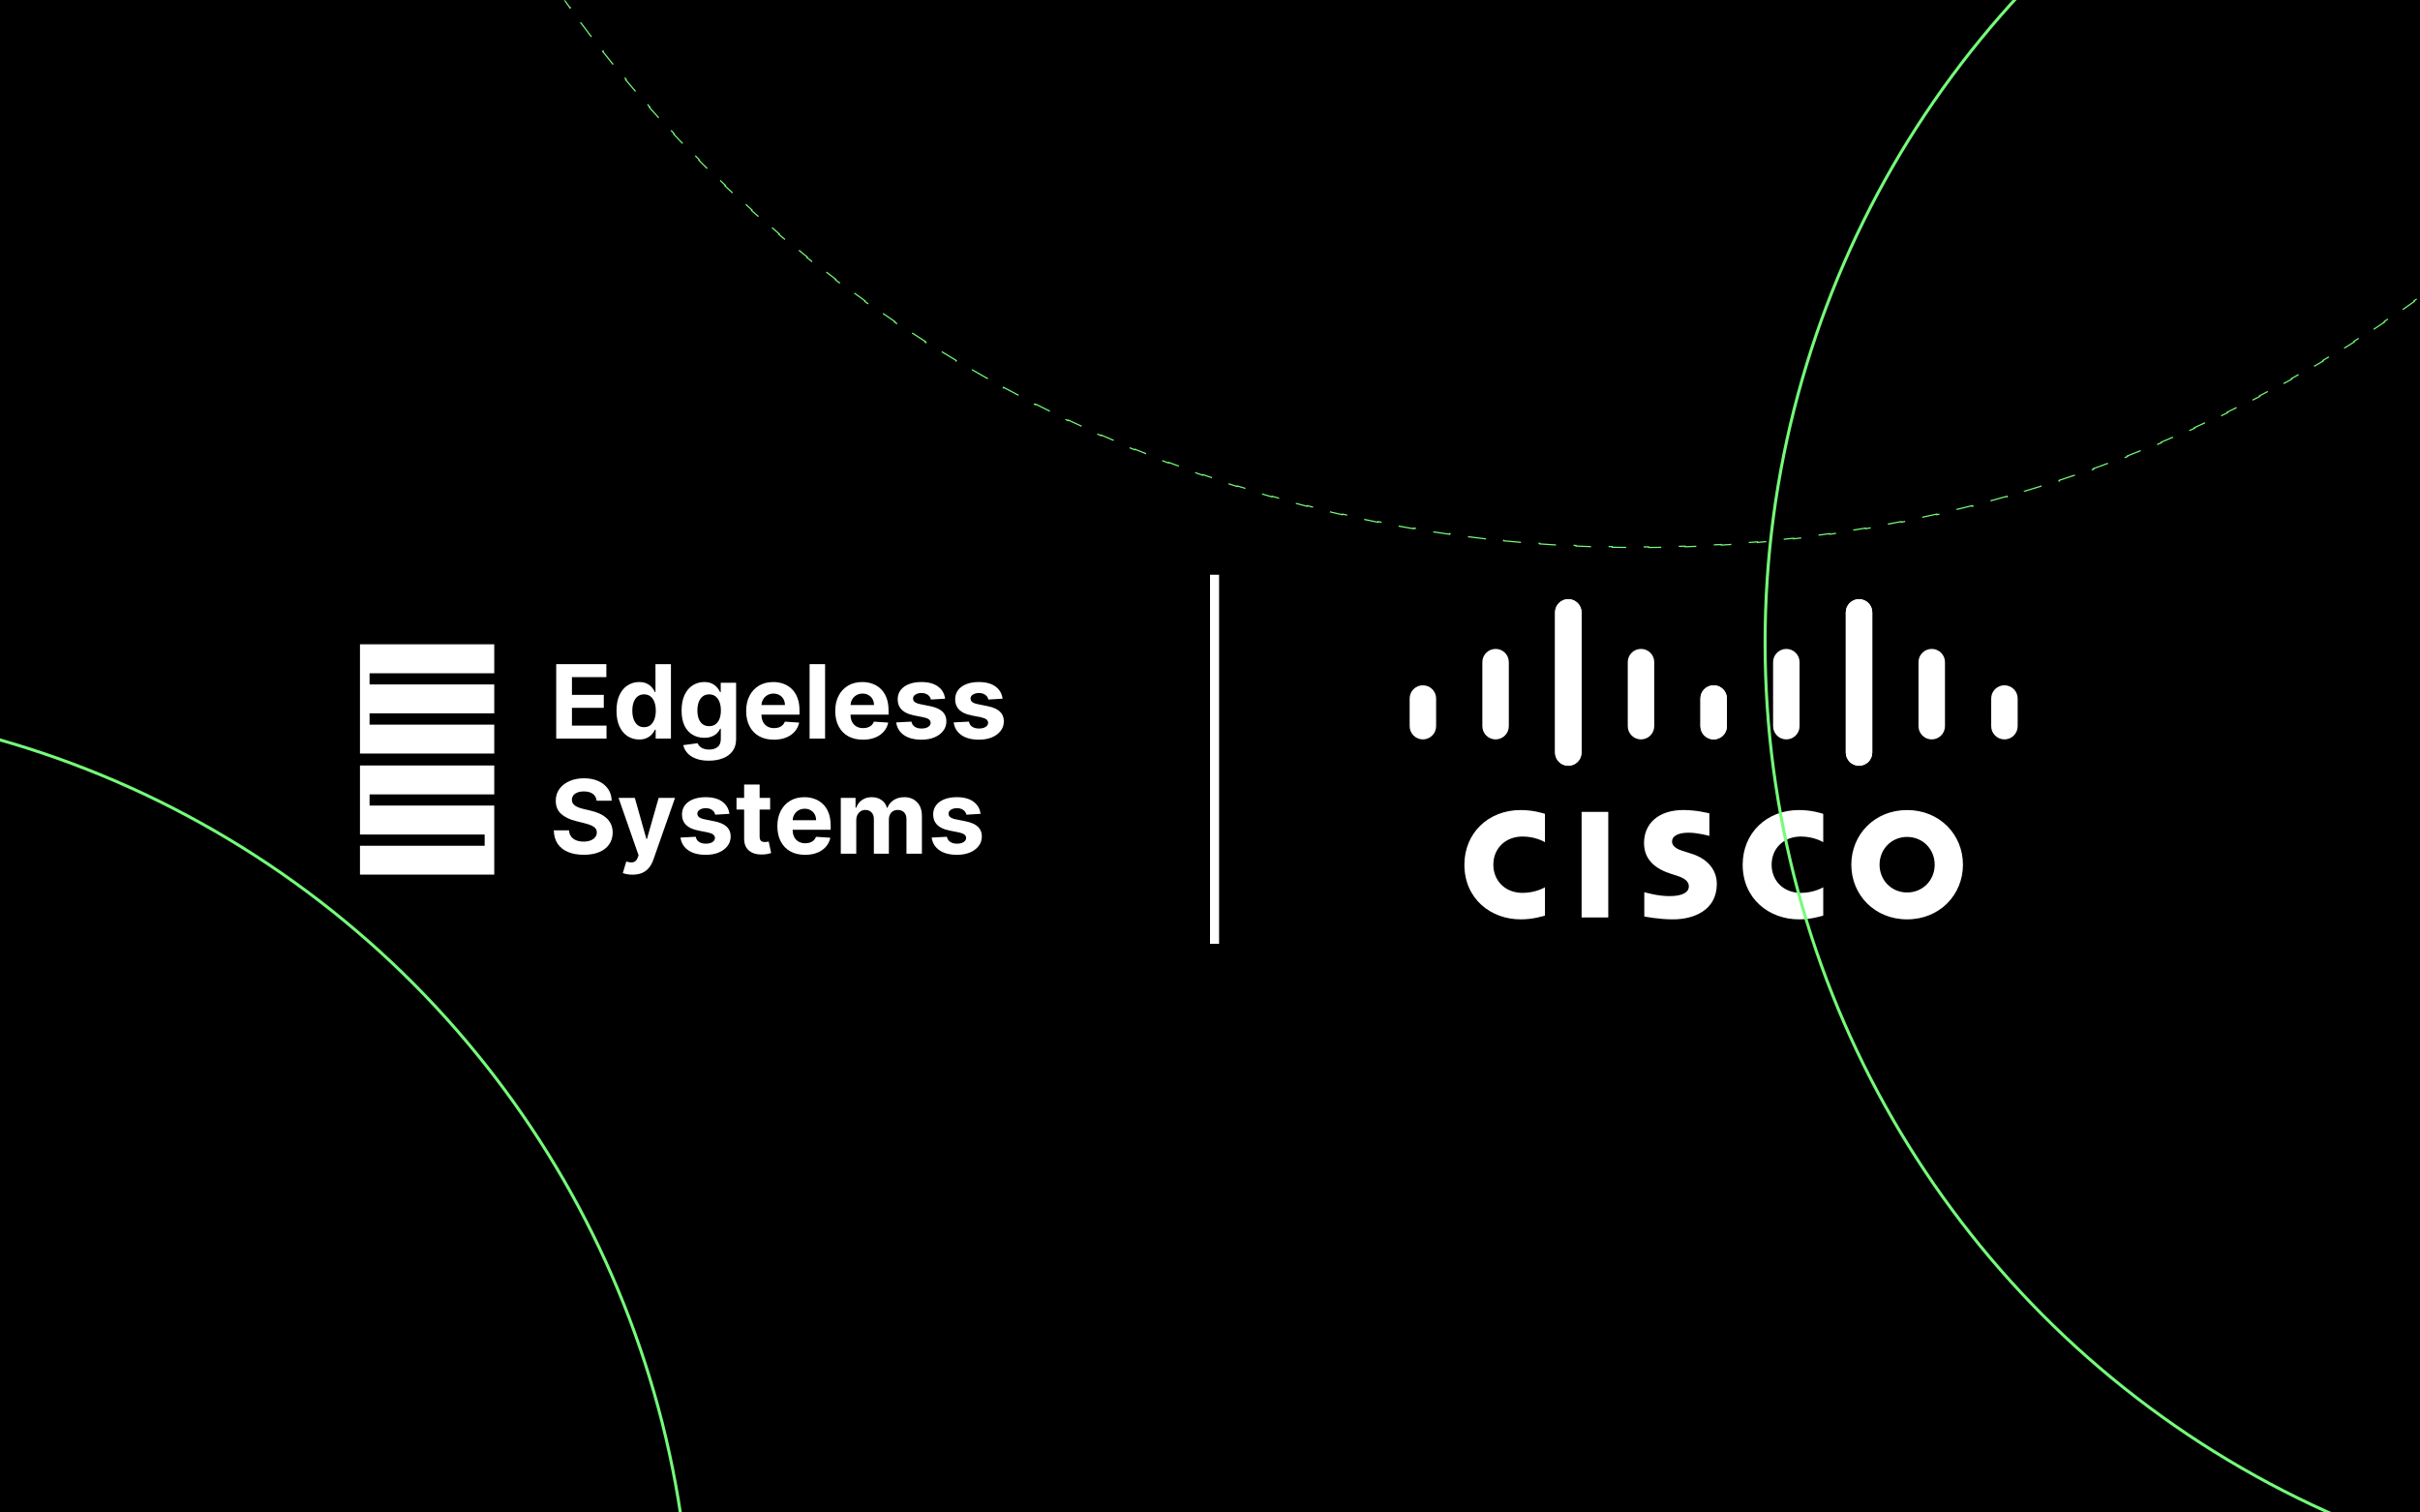 <svg width="800" height="500" viewBox="0 0 800 500" fill="none" xmlns="http://www.w3.org/2000/svg">
<rect x="0" y="0" width="800" height="500" fill="#808080" stroke="none"/>
<g clip-path="url(#clip0_2394_66)">
<rect width="800" height="500" fill="black"/>
<g clip-path="url(#clip1_2394_66)">
<mask id="mask0_2394_66" style="mask-type:alpha" maskUnits="userSpaceOnUse" x="0" y="0" width="1200" height="627">
<rect width="1200" height="627" transform="matrix(1 0 0 -1 0 627)" fill="black"/>
</mask>
<g mask="url(#mask0_2394_66)">
<path d="M970.899 -239.532C970.944 -237.53 970.974 -235.525 970.989 -233.516L970.789 -233.514C970.793 -232.996 970.796 -232.477 970.797 -231.958C970.799 -231.472 970.8 -230.986 970.8 -230.5C970.8 -229.495 970.796 -228.49 970.789 -227.486L970.989 -227.485C970.974 -225.476 970.944 -223.47 970.899 -221.468L970.699 -221.473C970.654 -219.472 970.594 -217.474 970.519 -215.481L970.719 -215.473C970.645 -213.478 970.555 -211.487 970.451 -209.5L970.251 -209.51C970.146 -207.503 970.026 -205.501 969.891 -203.501L970.09 -203.488C969.955 -201.487 969.805 -199.491 969.64 -197.498L969.441 -197.514C969.276 -195.523 969.097 -193.535 968.902 -191.551L969.102 -191.532C968.906 -189.538 968.696 -187.549 968.472 -185.564L968.273 -185.587C968.047 -183.593 967.807 -181.604 967.551 -179.62L967.75 -179.594C967.494 -177.608 967.224 -175.627 966.939 -173.65L966.741 -173.679C966.457 -171.703 966.157 -169.731 965.844 -167.764L966.041 -167.733C965.725 -165.749 965.393 -163.771 965.048 -161.797L964.851 -161.832C964.505 -159.859 964.145 -157.891 963.77 -155.928L963.966 -155.891C963.591 -153.926 963.202 -151.967 962.798 -150.013L962.602 -150.053C962.196 -148.093 961.777 -146.137 961.342 -144.186L961.538 -144.143C961.102 -142.186 960.652 -140.234 960.187 -138.287L959.992 -138.334C959.528 -136.388 959.049 -134.448 958.556 -132.513L958.75 -132.464C958.256 -130.526 957.748 -128.593 957.226 -126.667L957.033 -126.719C956.509 -124.784 955.97 -122.855 955.417 -120.932L955.609 -120.876C955.056 -118.952 954.489 -117.033 953.908 -115.12L953.716 -115.178C953.135 -113.266 952.54 -111.36 951.931 -109.459L952.121 -109.398C951.509 -107.49 950.884 -105.588 950.244 -103.692L950.055 -103.756C949.415 -101.859 948.761 -99.968 948.093 -98.083L948.281 -98.016C947.613 -96.131 946.931 -94.251 946.236 -92.378L946.048 -92.447C945.352 -90.572 944.642 -88.704 943.918 -86.841L944.104 -86.769C943.378 -84.902 942.639 -83.041 941.886 -81.186L941.701 -81.262C940.948 -79.408 940.182 -77.562 939.402 -75.721L939.586 -75.643C938.806 -73.802 938.012 -71.968 937.205 -70.14L937.022 -70.22C936.213 -68.389 935.391 -66.564 934.556 -64.746L934.737 -64.663C933.901 -62.844 933.052 -61.032 932.19 -59.227L932.009 -59.313C931.147 -57.509 930.272 -55.712 929.384 -53.922L929.563 -53.834C928.673 -52.041 927.77 -50.255 926.854 -48.476L926.676 -48.568C925.76 -46.789 924.831 -45.018 923.889 -43.254L924.065 -43.159C923.123 -41.394 922.167 -39.637 921.199 -37.887L921.024 -37.984C920.056 -36.234 919.075 -34.491 918.082 -32.757L918.255 -32.657C917.261 -30.92 916.253 -29.191 915.233 -27.47L915.061 -27.572C914.042 -25.851 913.01 -24.138 911.965 -22.433L912.136 -22.328C911.091 -20.623 910.033 -18.924 908.963 -17.234L908.794 -17.341C907.724 -15.651 906.642 -13.969 905.548 -12.295L905.715 -12.186C904.62 -10.511 903.513 -8.844 902.394 -7.186L902.228 -7.298C901.11 -5.64 899.979 -3.991 898.836 -2.35L899 -2.235C897.857 -0.593 896.702 1.04 895.535 2.665L895.372 2.548C894.206 4.173 893.027 5.788 891.837 7.396L891.998 7.515C890.807 9.123 889.605 10.722 888.391 12.313L888.232 12.191C887.019 13.781 885.794 15.362 884.558 16.935L884.715 17.058C883.479 18.631 882.231 20.194 880.971 21.749L880.816 21.623C879.557 23.177 878.287 24.722 877.006 26.258L877.16 26.386C875.878 27.923 874.585 29.45 873.281 30.969L873.129 30.839C871.827 32.355 870.513 33.862 869.189 35.36L869.339 35.493C868.014 36.991 866.678 38.481 865.332 39.961L865.184 39.826C863.838 41.306 862.481 42.776 861.113 44.236L861.259 44.373C859.892 45.833 858.514 47.283 857.126 48.724L856.982 48.585C855.595 50.025 854.197 51.455 852.79 52.875L852.932 53.016C851.523 54.437 850.104 55.848 848.675 57.249L848.535 57.106C847.106 58.507 845.668 59.897 844.219 61.278L844.357 61.422C842.91 62.801 841.453 64.171 839.986 65.53L839.85 65.383C838.383 66.742 836.906 68.091 835.419 69.43L835.553 69.578C834.066 70.917 832.568 72.247 831.061 73.566L830.93 73.415C829.426 74.731 827.913 76.037 826.39 77.332L826.52 77.484C824.996 78.78 823.464 80.065 821.921 81.34L821.794 81.186C820.252 82.46 818.701 83.725 817.14 84.978L817.266 85.134C815.706 86.386 814.138 87.629 812.56 88.86L812.437 88.702C810.862 89.931 809.278 91.15 807.684 92.358L807.805 92.518C806.211 93.726 804.608 94.924 802.995 96.111L802.877 95.95C801.266 97.136 799.646 98.312 798.017 99.477L798.133 99.639C796.508 100.801 794.874 101.953 793.231 103.093L793.117 102.928C791.475 104.068 789.825 105.197 788.165 106.315L788.277 106.481C786.617 107.599 784.948 108.706 783.271 109.803L783.161 109.635C781.489 110.728 779.809 111.81 778.12 112.881L778.227 113.05C776.539 114.12 774.842 115.179 773.138 116.226L773.033 116.056C771.329 117.103 769.617 118.139 767.897 119.164L767.999 119.336C766.28 120.36 764.554 121.372 762.819 122.373L762.719 122.2C760.989 123.198 759.252 124.184 757.507 125.159L757.605 125.334C755.859 126.309 754.105 127.273 752.344 128.225L752.249 128.049C750.488 129.001 748.72 129.941 746.944 130.87L747.036 131.047C745.267 131.973 743.49 132.886 741.705 133.788L741.615 133.61C739.832 134.511 738.042 135.4 736.244 136.278L736.332 136.458C734.534 137.336 732.728 138.202 730.915 139.056L730.83 138.875C729.022 139.727 727.207 140.567 725.385 141.395L725.467 141.578C723.649 142.404 721.824 143.218 719.992 144.021L719.912 143.837C718.081 144.639 716.243 145.429 714.398 146.207L714.475 146.392C712.63 147.17 710.777 147.936 708.918 148.69L708.843 148.504C706.995 149.254 705.14 149.991 703.279 150.716L703.352 150.903C701.49 151.628 699.621 152.342 697.746 153.043L697.676 152.855C695.802 153.556 693.921 154.244 692.035 154.921L692.102 155.109C690.221 155.783 688.333 156.445 686.439 157.094L686.374 156.905C684.487 157.552 682.593 158.187 680.693 158.81L680.755 159C678.855 159.623 676.948 160.233 675.036 160.831L674.976 160.64C673.065 161.237 671.148 161.822 669.225 162.394L669.282 162.586C667.371 163.155 665.454 163.711 663.532 164.255L663.477 164.062C661.555 164.606 659.628 165.137 657.695 165.655L657.747 165.848C655.813 166.367 653.874 166.872 651.93 167.365L651.88 167.172C649.945 167.662 648.003 168.141 646.057 168.606L646.103 168.801C644.162 169.265 642.216 169.716 640.265 170.155L640.221 169.959C638.271 170.398 636.316 170.823 634.356 171.236L634.397 171.432C632.436 171.845 630.469 172.245 628.498 172.632L628.46 172.436C626.505 172.82 624.546 173.191 622.582 173.549L622.618 173.745C620.654 174.104 618.684 174.449 616.71 174.782L616.677 174.585C614.704 174.917 612.726 175.236 610.744 175.543L610.774 175.74C608.799 176.046 606.819 176.338 604.834 176.618L604.806 176.419C602.833 176.697 600.855 176.962 598.873 177.214L598.898 177.413C596.916 177.665 594.928 177.904 592.937 178.13L592.915 177.931C590.924 178.157 588.93 178.37 586.931 178.569L586.951 178.768C584.967 178.966 582.98 179.151 580.989 179.323L580.971 179.124C578.985 179.296 576.994 179.455 574.999 179.6L575.014 179.8C573.018 179.945 571.019 180.078 569.016 180.197L569.004 179.998C567.006 180.117 565.004 180.223 562.998 180.315L563.007 180.515C561.019 180.607 559.027 180.686 557.031 180.752L557.024 180.552C555.03 180.618 553.031 180.671 551.03 180.711L551.034 180.911C549.031 180.95 547.025 180.977 545.016 180.99L545.015 180.79C544.011 180.797 543.006 180.8 542 180.8C540.994 180.8 539.99 180.797 538.986 180.79L538.985 180.99C536.975 180.977 534.97 180.95 532.967 180.911L532.971 180.711C530.969 180.671 528.971 180.618 526.976 180.552L526.97 180.752C524.974 180.686 522.982 180.607 520.993 180.515L521.002 180.315C518.997 180.223 516.995 180.117 514.997 179.998L514.985 180.197C512.982 180.078 510.982 179.945 508.987 179.8L509.001 179.6C507.007 179.455 505.016 179.296 503.029 179.124L503.012 179.323C501.021 179.151 499.033 178.966 497.05 178.768L497.07 178.569C495.071 178.37 493.076 178.157 491.086 177.931L491.063 178.13C489.072 177.904 487.085 177.665 485.102 177.413L485.127 177.214C483.145 176.962 481.168 176.697 479.194 176.42L479.166 176.618C477.182 176.338 475.202 176.046 473.226 175.74L473.256 175.543C471.274 175.236 469.296 174.917 467.323 174.585L467.29 174.782C465.316 174.449 463.347 174.104 461.382 173.746L461.418 173.549C459.454 173.191 457.495 172.82 455.541 172.436L455.502 172.632C453.531 172.245 451.565 171.845 449.604 171.432L449.645 171.236C447.684 170.823 445.729 170.398 443.779 169.96L443.735 170.155C441.784 169.716 439.838 169.265 437.897 168.801L437.944 168.606C435.997 168.141 434.056 167.663 432.12 167.172L432.071 167.366C430.126 166.872 428.187 166.367 426.253 165.848L426.305 165.655C424.372 165.137 422.445 164.606 420.523 164.062L420.469 164.255C418.546 163.711 416.629 163.155 414.718 162.586L414.775 162.394C412.852 161.822 410.935 161.237 409.024 160.64L408.964 160.831C407.052 160.233 405.145 159.623 403.245 159L403.307 158.81C401.407 158.187 399.513 157.552 397.626 156.905L397.561 157.094C395.667 156.445 393.779 155.783 391.898 155.109L391.965 154.921C390.079 154.245 388.198 153.556 386.324 152.855L386.254 153.043C384.379 152.342 382.51 151.628 380.648 150.903L380.721 150.716C378.86 149.991 377.005 149.254 375.157 148.504L375.082 148.69C373.223 147.936 371.37 147.17 369.525 146.392L369.602 146.207C367.757 145.429 365.919 144.639 364.088 143.837L364.008 144.021C362.176 143.218 360.351 142.404 358.533 141.578L358.615 141.395C356.793 140.567 354.978 139.727 353.17 138.875L353.085 139.056C351.272 138.202 349.466 137.336 347.668 136.458L347.756 136.278C345.958 135.4 344.168 134.511 342.385 133.61L342.295 133.788C340.51 132.886 338.733 131.973 336.963 131.047L337.056 130.87C335.28 129.941 333.512 129.001 331.751 128.049L331.656 128.225C329.895 127.273 328.141 126.309 326.395 125.334L326.493 125.159C324.748 124.184 323.011 123.198 321.281 122.2L321.181 122.373C319.446 121.372 317.72 120.36 316.001 119.336L316.103 119.164C314.383 118.139 312.671 117.103 310.967 116.056L310.862 116.226C309.158 115.179 307.461 114.12 305.773 113.05L305.88 112.881C304.191 111.81 302.511 110.728 300.839 109.635L300.729 109.803C299.052 108.706 297.383 107.599 295.723 106.481L295.835 106.315C294.175 105.197 292.525 104.068 290.883 102.928L290.769 103.093C289.126 101.953 287.492 100.801 285.867 99.639L285.983 99.477C284.354 98.312 282.734 97.136 281.123 95.95L281.005 96.111C279.392 94.924 277.789 93.726 276.195 92.518L276.316 92.358C274.722 91.15 273.138 89.931 271.563 88.702L271.44 88.86C269.862 87.629 268.294 86.386 266.734 85.134L266.86 84.978C265.299 83.725 263.748 82.46 262.206 81.186L262.079 81.34C260.536 80.065 259.004 78.78 257.48 77.484L257.61 77.332C256.087 76.037 254.574 74.731 253.071 73.415L252.939 73.566C251.432 72.247 249.934 70.917 248.447 69.578L248.581 69.43C247.094 68.091 245.617 66.742 244.15 65.383L244.014 65.53C242.547 64.171 241.09 62.801 239.643 61.422L239.781 61.278C238.332 59.897 236.894 58.507 235.465 57.106L235.325 57.249C233.896 55.848 232.477 54.437 231.068 53.016L231.21 52.875C229.803 51.455 228.405 50.025 227.018 48.585L226.874 48.724C225.486 47.283 224.108 45.833 222.741 44.373L222.887 44.236C221.519 42.776 220.162 41.306 218.816 39.826L218.668 39.961C217.322 38.481 215.986 36.991 214.661 35.493L214.811 35.36C213.487 33.862 212.173 32.355 210.871 30.839L210.719 30.969C209.415 29.45 208.122 27.923 206.84 26.386L206.994 26.258C205.712 24.722 204.443 23.177 203.184 21.623L203.028 21.749C201.769 20.194 200.521 18.631 199.285 17.058L199.442 16.935C198.206 15.362 196.981 13.781 195.768 12.191L195.609 12.313C194.395 10.722 193.193 9.123 192.002 7.515L192.163 7.396C190.973 5.788 189.794 4.173 188.628 2.548L188.465 2.665C187.298 1.04 186.143 -0.593 185 -2.235L185.164 -2.35C184.021 -3.991 182.89 -5.64 181.772 -7.298L181.606 -7.186C180.487 -8.844 179.38 -10.511 178.285 -12.186L178.452 -12.295C177.358 -13.969 176.276 -15.651 175.206 -17.341L175.037 -17.234C173.967 -18.924 172.909 -20.623 171.864 -22.328L172.035 -22.433C170.99 -24.138 169.958 -25.851 168.939 -27.572L168.767 -27.47C167.747 -29.191 166.739 -30.92 165.745 -32.657L165.918 -32.757C164.925 -34.491 163.944 -36.234 162.976 -37.984L162.801 -37.887C161.833 -39.637 160.877 -41.394 159.935 -43.159L160.111 -43.254C159.169 -45.018 158.24 -46.789 157.324 -48.568L157.146 -48.476C156.23 -50.255 155.327 -52.041 154.437 -53.834L154.616 -53.922C153.728 -55.712 152.853 -57.509 151.991 -59.313L151.81 -59.227C150.948 -61.032 150.099 -62.844 149.263 -64.663L149.444 -64.746C148.609 -66.564 147.787 -68.389 146.978 -70.22L146.795 -70.14C145.988 -71.968 145.194 -73.802 144.414 -75.643L144.598 -75.721C143.818 -77.562 143.052 -79.408 142.299 -81.262L142.114 -81.186C141.361 -83.041 140.622 -84.901 139.896 -86.769L140.082 -86.841C139.358 -88.704 138.648 -90.572 137.952 -92.447L137.764 -92.378C137.069 -94.251 136.387 -96.131 135.719 -98.016L135.907 -98.083C135.239 -99.968 134.585 -101.859 133.945 -103.756L133.756 -103.692C133.116 -105.588 132.491 -107.49 131.879 -109.398L132.069 -109.459C131.46 -111.36 130.865 -113.266 130.284 -115.178L130.092 -115.12C129.511 -117.033 128.944 -118.952 128.391 -120.876L128.583 -120.931C128.03 -122.855 127.491 -124.784 126.967 -126.719L126.774 -126.666C126.252 -128.593 125.744 -130.526 125.25 -132.463L125.444 -132.513C124.951 -134.448 124.472 -136.388 124.008 -138.334L123.813 -138.287C123.348 -140.234 122.898 -142.186 122.463 -144.143L122.658 -144.186C122.223 -146.137 121.804 -148.092 121.398 -150.053L121.202 -150.013C120.798 -151.967 120.409 -153.926 120.034 -155.89L120.23 -155.928C119.855 -157.891 119.495 -159.859 119.149 -161.831L118.952 -161.797C118.607 -163.771 118.275 -165.749 117.959 -167.732L118.157 -167.764C117.843 -169.731 117.543 -171.702 117.259 -173.678L117.061 -173.65C116.776 -175.627 116.506 -177.608 116.25 -179.594L116.449 -179.619C116.193 -181.604 115.953 -183.593 115.727 -185.586L115.528 -185.564C115.304 -187.549 115.094 -189.538 114.899 -191.531L115.098 -191.551C114.903 -193.534 114.724 -195.522 114.559 -197.514L114.36 -197.497C114.195 -199.49 114.045 -201.487 113.91 -203.487L114.109 -203.501C113.974 -205.5 113.854 -207.503 113.749 -209.509L113.549 -209.499C113.445 -211.487 113.355 -213.478 113.281 -215.473L113.481 -215.48C113.406 -217.474 113.346 -219.471 113.301 -221.472L113.101 -221.468C113.056 -223.47 113.026 -225.475 113.011 -227.484L113.211 -227.486C113.204 -228.49 113.2 -229.494 113.2 -230.5C113.2 -231.505 113.204 -232.51 113.211 -233.514L113.011 -233.515C113.026 -235.524 113.056 -237.53 113.101 -239.532L113.301 -239.527C113.346 -241.528 113.406 -243.526 113.481 -245.519L113.281 -245.527C113.355 -247.522 113.445 -249.513 113.549 -251.5L113.749 -251.49C113.854 -253.497 113.974 -255.499 114.109 -257.499L113.91 -257.512C114.045 -259.513 114.195 -261.509 114.36 -263.502L114.559 -263.486C114.724 -265.477 114.903 -267.465 115.098 -269.449L114.898 -269.468C115.094 -271.462 115.304 -273.451 115.528 -275.436L115.727 -275.413C115.953 -277.407 116.193 -279.396 116.449 -281.38L116.25 -281.406C116.506 -283.392 116.776 -285.373 117.061 -287.35L117.259 -287.321C117.543 -289.297 117.843 -291.269 118.156 -293.236L117.959 -293.267C118.275 -295.251 118.607 -297.229 118.952 -299.203L119.149 -299.168C119.495 -301.141 119.855 -303.109 120.23 -305.072L120.034 -305.109C120.409 -307.074 120.798 -309.033 121.202 -310.987L121.398 -310.947C121.804 -312.907 122.223 -314.863 122.658 -316.814L122.462 -316.857C122.898 -318.814 123.348 -320.766 123.813 -322.713L124.008 -322.666C124.472 -324.612 124.951 -326.552 125.444 -328.487L125.25 -328.536C125.744 -330.474 126.252 -332.407 126.774 -334.333L126.967 -334.281C127.491 -336.216 128.03 -338.145 128.583 -340.068L128.391 -340.124C128.944 -342.048 129.511 -343.967 130.092 -345.88L130.284 -345.822C130.865 -347.734 131.46 -349.64 132.069 -351.541L131.879 -351.602C132.491 -353.51 133.116 -355.412 133.756 -357.308L133.945 -357.244C134.585 -359.141 135.239 -361.032 135.907 -362.917L135.719 -362.984C136.387 -364.869 137.069 -366.749 137.764 -368.622L137.952 -368.553C138.648 -370.428 139.358 -372.296 140.082 -374.159L139.896 -374.231C140.622 -376.098 141.361 -377.959 142.114 -379.814L142.299 -379.738C143.052 -381.592 143.818 -383.438 144.598 -385.279L144.414 -385.357C145.194 -387.198 145.988 -389.033 146.795 -390.86L146.978 -390.78C147.787 -392.611 148.609 -394.436 149.444 -396.254L149.263 -396.337C150.099 -398.156 150.948 -399.968 151.81 -401.773L151.991 -401.687C152.853 -403.491 153.728 -405.288 154.616 -407.078L154.437 -407.166C155.327 -408.959 156.23 -410.745 157.146 -412.524L157.324 -412.432C158.24 -414.211 159.169 -415.982 160.111 -417.746L159.935 -417.841C160.877 -419.606 161.833 -421.363 162.801 -423.113L162.976 -423.016C163.944 -424.766 164.925 -426.509 165.918 -428.243L165.745 -428.343C166.739 -430.08 167.747 -431.809 168.767 -433.53L168.939 -433.428C169.958 -435.149 170.99 -436.862 172.035 -438.567L171.864 -438.672C172.909 -440.377 173.967 -442.076 175.037 -443.766L175.206 -443.659C176.276 -445.349 177.358 -447.031 178.452 -448.705L178.285 -448.814C179.38 -450.489 180.487 -452.156 181.606 -453.814L181.772 -453.702C182.89 -455.36 184.021 -457.009 185.164 -458.65L185 -458.765C186.143 -460.407 187.298 -462.04 188.465 -463.665L188.628 -463.548C189.794 -465.173 190.973 -466.788 192.163 -468.396L192.002 -468.515C193.193 -470.123 194.395 -471.722 195.609 -473.313L195.768 -473.192C196.981 -474.781 198.206 -476.362 199.442 -477.935L199.285 -478.058C200.521 -479.631 201.769 -481.194 203.028 -482.749L203.184 -482.623C204.443 -484.177 205.712 -485.722 206.994 -487.258L206.84 -487.386C208.122 -488.923 209.415 -490.45 210.719 -491.969L210.871 -491.839C212.173 -493.355 213.487 -494.862 214.811 -496.36L214.661 -496.493C215.986 -497.991 217.322 -499.481 218.668 -500.961L218.816 -500.826C220.162 -502.305 221.519 -503.775 222.887 -505.236L222.741 -505.373C224.108 -506.833 225.486 -508.283 226.874 -509.724L227.018 -509.585C228.405 -511.025 229.803 -512.455 231.21 -513.875L231.068 -514.016C232.477 -515.437 233.896 -516.848 235.325 -518.249L235.465 -518.106C236.894 -519.507 238.332 -520.897 239.781 -522.278L239.643 -522.422C241.09 -523.801 242.547 -525.171 244.014 -526.53L244.15 -526.383C245.617 -527.742 247.094 -529.091 248.581 -530.429L248.447 -530.578C249.934 -531.917 251.432 -533.247 252.939 -534.566L253.071 -534.415C254.574 -535.731 256.087 -537.037 257.61 -538.332L257.48 -538.484C259.004 -539.78 260.536 -541.065 262.079 -542.34L262.206 -542.186C263.748 -543.461 265.299 -544.725 266.86 -545.978L266.734 -546.134C268.294 -547.387 269.862 -548.629 271.44 -549.86L271.563 -549.702C273.138 -550.932 274.722 -552.15 276.316 -553.358L276.195 -553.518C277.789 -554.726 279.392 -555.924 281.005 -557.111L281.123 -556.95C282.734 -558.137 284.354 -559.312 285.983 -560.477L285.867 -560.639C287.492 -561.801 289.126 -562.953 290.769 -564.093L290.883 -563.928C292.525 -565.068 294.175 -566.197 295.835 -567.315L295.723 -567.481C297.383 -568.599 299.052 -569.706 300.729 -570.803L300.839 -570.635C302.511 -571.728 304.191 -572.81 305.88 -573.881L305.773 -574.05C307.461 -575.12 309.158 -576.179 310.862 -577.226L310.967 -577.056C312.671 -578.103 314.383 -579.139 316.103 -580.164L316.001 -580.336C317.72 -581.36 319.446 -582.372 321.181 -583.373L321.281 -583.2C323.011 -584.198 324.748 -585.184 326.493 -586.159L326.395 -586.334C328.141 -587.309 329.895 -588.273 331.656 -589.225L331.751 -589.049C333.512 -590.001 335.28 -590.941 337.056 -591.87L336.963 -592.047C338.733 -592.973 340.51 -593.886 342.295 -594.788L342.385 -594.61C344.168 -595.511 345.958 -596.4 347.756 -597.278L347.668 -597.458C349.466 -598.336 351.272 -599.202 353.085 -600.056L353.17 -599.875C354.978 -600.727 356.793 -601.567 358.615 -602.395L358.533 -602.578C360.351 -603.404 362.176 -604.218 364.008 -605.021L364.088 -604.837C365.919 -605.639 367.757 -606.429 369.602 -607.207L369.525 -607.392C371.37 -608.17 373.223 -608.936 375.082 -609.69L375.157 -609.504C377.005 -610.254 378.86 -610.991 380.721 -611.716L380.648 -611.903C382.51 -612.628 384.379 -613.342 386.254 -614.043L386.324 -613.855C388.198 -614.556 390.079 -615.244 391.965 -615.921L391.898 -616.109C393.779 -616.783 395.667 -617.445 397.561 -618.094L397.626 -617.905C399.513 -618.552 401.407 -619.187 403.307 -619.81L403.245 -620C405.145 -620.623 407.052 -621.233 408.964 -621.831L409.024 -621.64C410.935 -622.237 412.852 -622.822 414.775 -623.394L414.718 -623.586C416.629 -624.155 418.546 -624.711 420.468 -625.255L420.523 -625.062C422.445 -625.606 424.372 -626.137 426.305 -626.655L426.253 -626.848C428.187 -627.367 430.126 -627.872 432.07 -628.365L432.12 -628.172C434.056 -628.662 435.997 -629.141 437.943 -629.606L437.897 -629.801C439.838 -630.265 441.784 -630.716 443.735 -631.155L443.779 -630.959C445.729 -631.398 447.684 -631.823 449.644 -632.236L449.603 -632.432C451.564 -632.845 453.531 -633.245 455.502 -633.632L455.54 -633.436C457.495 -633.82 459.454 -634.191 461.418 -634.549L461.382 -634.745C463.346 -635.104 465.316 -635.449 467.29 -635.782L467.323 -635.585C469.296 -635.917 471.274 -636.236 473.256 -636.543L473.226 -636.74C475.201 -637.046 477.181 -637.338 479.166 -637.618L479.194 -637.419C481.167 -637.697 483.145 -637.962 485.127 -638.214L485.102 -638.413C487.084 -638.665 489.072 -638.904 491.063 -639.13L491.085 -638.931C493.076 -639.157 495.07 -639.37 497.069 -639.569L497.049 -639.768C499.033 -639.966 501.02 -640.151 503.011 -640.323L503.029 -640.124C505.015 -640.296 507.006 -640.455 509.001 -640.6L508.986 -640.8C510.982 -640.945 512.981 -641.078 514.984 -641.197L514.996 -640.998C516.994 -641.117 518.996 -641.223 521.002 -641.315L520.993 -641.515C522.981 -641.607 524.973 -641.686 526.969 -641.752L526.976 -641.552C528.97 -641.618 530.969 -641.671 532.97 -641.711L532.966 -641.911C534.969 -641.95 536.975 -641.977 538.984 -641.99L538.985 -641.79C539.989 -641.797 540.994 -641.8 542 -641.8C543.006 -641.8 544.01 -641.797 545.014 -641.79L545.015 -641.99C547.025 -641.977 549.03 -641.95 551.033 -641.911L551.029 -641.711C553.031 -641.671 555.029 -641.618 557.024 -641.552L557.03 -641.752C559.026 -641.686 561.018 -641.607 563.007 -641.515L562.998 -641.316C565.003 -641.223 567.005 -641.117 569.003 -640.998L569.015 -641.197C571.018 -641.078 573.018 -640.945 575.013 -640.8L574.999 -640.6C576.993 -640.455 578.984 -640.296 580.971 -640.124L580.988 -640.323C582.979 -640.151 584.967 -639.966 586.95 -639.768L586.93 -639.569C588.929 -639.37 590.924 -639.157 592.914 -638.931L592.937 -639.13C594.928 -638.904 596.915 -638.665 598.898 -638.413L598.873 -638.214C600.855 -637.962 602.832 -637.697 604.806 -637.42L604.834 -637.618C606.818 -637.338 608.798 -637.046 610.774 -636.74L610.744 -636.543C612.726 -636.236 614.704 -635.917 616.677 -635.585L616.71 -635.782C618.684 -635.449 620.653 -635.104 622.618 -634.746L622.582 -634.549C624.546 -634.191 626.505 -633.82 628.459 -633.436L628.498 -633.632C630.469 -633.245 632.435 -632.845 634.396 -632.432L634.355 -632.236C636.316 -631.824 638.271 -631.398 640.221 -630.96L640.265 -631.155C642.216 -630.716 644.162 -630.265 646.103 -629.801L646.056 -629.606C648.003 -629.141 649.944 -628.663 651.88 -628.172L651.929 -628.366C653.874 -627.872 655.813 -627.367 657.747 -626.848L657.695 -626.655C659.628 -626.137 661.555 -625.606 663.477 -625.062L663.531 -625.255C665.454 -624.711 667.371 -624.155 669.282 -623.586L669.225 -623.394C671.148 -622.822 673.065 -622.237 674.976 -621.64L675.036 -621.831C676.948 -621.233 678.855 -620.623 680.755 -620L680.693 -619.81C682.593 -619.187 684.487 -618.552 686.374 -617.905L686.439 -618.094C688.333 -617.445 690.221 -616.783 692.102 -616.109L692.035 -615.921C693.921 -615.244 695.802 -614.556 697.676 -613.855L697.746 -614.043C699.621 -613.342 701.49 -612.628 703.352 -611.903L703.279 -611.716C705.14 -610.991 706.995 -610.254 708.843 -609.504L708.918 -609.69C710.777 -608.936 712.63 -608.17 714.475 -607.392L714.398 -607.207C716.243 -606.429 718.081 -605.639 719.912 -604.837L719.992 -605.021C721.824 -604.218 723.649 -603.404 725.467 -602.578L725.385 -602.395C727.207 -601.567 729.022 -600.727 730.83 -599.875L730.915 -600.056C732.728 -599.202 734.534 -598.336 736.332 -597.458L736.244 -597.278C738.042 -596.4 739.832 -595.511 741.615 -594.61L741.705 -594.788C743.49 -593.886 745.267 -592.973 747.036 -592.047L746.944 -591.87C748.72 -590.941 750.488 -590.001 752.249 -589.049L752.344 -589.225C754.105 -588.273 755.859 -587.309 757.605 -586.334L757.507 -586.159C759.252 -585.184 760.989 -584.198 762.719 -583.2L762.819 -583.373C764.554 -582.372 766.28 -581.36 767.999 -580.336L767.897 -580.164C769.617 -579.139 771.329 -578.103 773.033 -577.056L773.138 -577.226C774.842 -576.179 776.539 -575.12 778.227 -574.05L778.12 -573.881C779.809 -572.81 781.489 -571.728 783.161 -570.635L783.271 -570.803C784.948 -569.706 786.617 -568.599 788.277 -567.481L788.165 -567.315C789.825 -566.197 791.475 -565.068 793.117 -563.928L793.231 -564.093C794.874 -562.953 796.508 -561.801 798.133 -560.639L798.017 -560.477C799.646 -559.312 801.266 -558.137 802.877 -556.95L802.995 -557.111C804.608 -555.924 806.211 -554.726 807.805 -553.518L807.684 -553.358C809.278 -552.15 810.862 -550.932 812.437 -549.702L812.56 -549.86C814.138 -548.629 815.706 -547.387 817.266 -546.134L817.14 -545.978C818.701 -544.725 820.252 -543.461 821.794 -542.186L821.921 -542.34C823.464 -541.065 824.996 -539.78 826.52 -538.484L826.39 -538.332C827.913 -537.037 829.426 -535.731 830.93 -534.415L831.061 -534.566C832.568 -533.247 834.066 -531.917 835.553 -530.578L835.419 -530.43C836.906 -529.091 838.383 -527.742 839.85 -526.383L839.986 -526.53C841.453 -525.171 842.91 -523.801 844.357 -522.422L844.219 -522.278C845.668 -520.897 847.106 -519.507 848.535 -518.106L848.675 -518.249C850.104 -516.848 851.523 -515.437 852.932 -514.016L852.79 -513.875C854.197 -512.455 855.595 -511.025 856.982 -509.585L857.126 -509.724C858.514 -508.283 859.892 -506.833 861.259 -505.373L861.113 -505.236C862.481 -503.775 863.838 -502.305 865.184 -500.826L865.332 -500.961C866.678 -499.481 868.014 -497.991 869.339 -496.493L869.189 -496.36C870.513 -494.862 871.827 -493.355 873.129 -491.839L873.281 -491.969C874.585 -490.45 875.878 -488.923 877.16 -487.386L877.006 -487.258C878.288 -485.722 879.557 -484.177 880.816 -482.623L880.971 -482.749C882.231 -481.194 883.479 -479.631 884.715 -478.058L884.558 -477.935C885.794 -476.362 887.019 -474.781 888.232 -473.192L888.391 -473.313C889.605 -471.722 890.807 -470.123 891.998 -468.515L891.837 -468.396C893.027 -466.788 894.206 -465.173 895.372 -463.548L895.535 -463.665C896.702 -462.04 897.857 -460.407 899 -458.765L898.836 -458.65C899.979 -457.009 901.11 -455.36 902.228 -453.702L902.394 -453.814C903.513 -452.156 904.62 -450.489 905.715 -448.814L905.548 -448.705C906.642 -447.031 907.724 -445.349 908.794 -443.659L908.963 -443.766C910.033 -442.076 911.091 -440.377 912.136 -438.672L911.965 -438.567C913.01 -436.862 914.042 -435.149 915.061 -433.428L915.233 -433.53C916.253 -431.809 917.261 -430.08 918.255 -428.343L918.082 -428.243C919.075 -426.509 920.056 -424.766 921.024 -423.016L921.199 -423.113C922.167 -421.363 923.123 -419.606 924.065 -417.841L923.889 -417.746C924.831 -415.982 925.76 -414.211 926.676 -412.432L926.854 -412.524C927.77 -410.745 928.673 -408.959 929.563 -407.166L929.384 -407.078C930.272 -405.288 931.147 -403.491 932.009 -401.687L932.19 -401.773C933.052 -399.968 933.901 -398.156 934.737 -396.337L934.556 -396.254C935.391 -394.436 936.213 -392.611 937.022 -390.78L937.205 -390.86C938.012 -389.033 938.806 -387.198 939.586 -385.357L939.402 -385.279C940.182 -383.438 940.948 -381.592 941.701 -379.738L941.886 -379.814C942.639 -377.959 943.378 -376.099 944.104 -374.231L943.918 -374.159C944.642 -372.296 945.352 -370.428 946.048 -368.553L946.236 -368.622C946.931 -366.749 947.613 -364.869 948.281 -362.984L948.093 -362.917C948.761 -361.032 949.415 -359.141 950.055 -357.244L950.244 -357.308C950.884 -355.412 951.509 -353.51 952.121 -351.602L951.931 -351.541C952.54 -349.64 953.135 -347.734 953.716 -345.822L953.908 -345.88C954.489 -343.967 955.056 -342.048 955.609 -340.124L955.417 -340.069C955.97 -338.145 956.509 -336.216 957.033 -334.281L957.226 -334.334C957.748 -332.407 958.256 -330.474 958.75 -328.537L958.556 -328.487C959.049 -326.552 959.528 -324.612 959.992 -322.666L960.187 -322.713C960.652 -320.766 961.102 -318.814 961.537 -316.857L961.342 -316.814C961.777 -314.863 962.196 -312.908 962.602 -310.947L962.798 -310.987C963.202 -309.033 963.591 -307.074 963.966 -305.11L963.77 -305.072C964.145 -303.109 964.505 -301.141 964.851 -299.169L965.047 -299.203C965.393 -297.229 965.725 -295.251 966.041 -293.268L965.843 -293.236C966.157 -291.269 966.457 -289.298 966.741 -287.322L966.939 -287.35C967.224 -285.373 967.494 -283.392 967.75 -281.406L967.551 -281.381C967.807 -279.396 968.047 -277.407 968.273 -275.414L968.471 -275.436C968.696 -273.451 968.906 -271.462 969.102 -269.469L968.902 -269.449C969.097 -267.466 969.276 -265.478 969.441 -263.486L969.64 -263.503C969.805 -261.51 969.955 -259.513 970.09 -257.513L969.891 -257.499C970.026 -255.5 970.146 -253.497 970.251 -251.491L970.451 -251.501C970.555 -249.513 970.645 -247.522 970.719 -245.527L970.519 -245.52C970.594 -243.526 970.654 -241.529 970.699 -239.528L970.899 -239.532Z" stroke="#75FB7A" stroke-width="0.4" stroke-dasharray="6 6"/>
</g>
<g clip-path="url(#clip2_2394_66)">
<path d="M565.086 268.888C564.823 268.816 560.785 267.776 556.495 267.776C548.371 267.776 543.48 272.159 543.48 278.686C543.48 284.464 547.572 287.346 552.482 288.896C553.026 289.075 553.829 289.326 554.363 289.503C556.549 290.19 558.293 291.211 558.293 292.98C558.293 294.957 556.277 296.238 551.893 296.238C548.041 296.238 544.347 295.137 543.569 294.941V302.972C544.003 303.064 548.392 303.925 553.081 303.925C559.826 303.925 567.541 300.98 567.541 292.214C567.541 287.961 564.936 284.047 559.216 282.23L556.784 281.456C555.333 280.999 552.744 280.258 552.744 278.133C552.744 276.455 554.662 275.273 558.196 275.273C561.244 275.273 564.954 276.297 565.086 276.338V268.888ZM639.568 285.851C639.568 290.929 635.676 295.036 630.452 295.036C625.224 295.036 621.341 290.929 621.341 285.851C621.341 280.783 625.224 276.673 630.452 276.673C635.676 276.673 639.568 280.783 639.568 285.851ZM630.452 267.787C619.71 267.787 612.006 275.883 612.006 285.851C612.006 295.834 619.71 303.925 630.452 303.925C641.194 303.925 648.909 295.834 648.909 285.851C648.909 275.883 641.194 267.787 630.452 267.787ZM531.661 303.304H522.847V268.405H531.661" fill="white"/>
<path d="M510.732 269.038C509.904 268.792 506.842 267.787 502.696 267.787C491.97 267.787 484.097 275.428 484.097 285.851C484.097 297.095 492.788 303.925 502.696 303.925C506.632 303.925 509.637 302.993 510.732 302.682V293.315C510.353 293.525 507.472 295.167 503.327 295.167C497.456 295.167 493.668 291.037 493.668 285.851C493.668 280.506 497.619 276.542 503.327 276.542C507.543 276.542 510.377 278.221 510.732 278.406" fill="white"/>
<path d="M602.726 269.038C601.898 268.792 598.837 267.787 594.69 267.787C583.965 267.787 576.091 275.428 576.091 285.851C576.091 297.095 584.783 303.925 594.69 303.925C598.626 303.925 601.631 302.993 602.726 302.682V293.315C602.348 293.525 599.467 295.167 595.322 295.167C589.45 295.167 585.663 291.037 585.663 285.851C585.663 280.506 589.614 276.542 595.322 276.542C599.537 276.542 602.372 278.221 602.726 278.406" fill="white"/>
<path d="M522.821 202.425C522.821 200.02 520.854 198.069 518.444 198.069C516.035 198.069 514.069 200.02 514.069 202.425V248.768C514.069 251.187 516.035 253.137 518.444 253.137C520.854 253.137 522.821 251.187 522.821 248.768V202.425ZM498.785 218.876C498.785 216.471 496.82 214.517 494.41 214.517C492 214.517 490.034 216.471 490.034 218.876V240.062C490.034 242.48 492 244.431 494.41 244.431C496.82 244.431 498.785 242.48 498.785 240.062V218.876ZM474.751 230.9C474.751 228.495 472.786 226.545 470.375 226.545C467.968 226.545 466 228.495 466 230.9V240.062C466 242.48 467.968 244.431 470.375 244.431C472.786 244.431 474.751 242.48 474.751 240.062" fill="white"/>
<path d="M514.069 202.425C514.069 200.02 516.035 198.069 518.445 198.069C520.854 198.069 522.821 200.02 522.821 202.425V248.768C522.821 251.187 520.854 253.137 518.445 253.137C516.035 253.137 514.069 251.187 514.069 248.768V202.425ZM538.104 218.876C538.104 216.471 540.069 214.517 542.48 214.517C544.89 214.517 546.855 216.471 546.855 218.876V240.062C546.855 242.48 544.89 244.431 542.48 244.431C540.069 244.431 538.104 242.48 538.104 240.062V218.876ZM562.138 230.9C562.138 228.495 564.104 226.545 566.514 226.545C568.921 226.545 570.889 228.495 570.889 230.9V240.062C570.889 242.48 568.921 244.431 566.514 244.431C564.104 244.431 562.138 242.48 562.138 240.062" fill="white"/>
<path d="M610.179 202.425C610.179 200.02 612.146 198.069 614.556 198.069C616.965 198.069 618.931 200.02 618.931 202.425V248.768C618.931 251.187 616.965 253.137 614.556 253.137C612.146 253.137 610.179 251.187 610.179 248.768V202.425ZM634.215 218.876C634.215 216.471 636.18 214.517 638.59 214.517C641 214.517 642.966 216.471 642.966 218.876V240.062C642.966 242.48 641 244.431 638.59 244.431C636.18 244.431 634.215 242.48 634.215 240.062V218.876ZM658.249 230.9C658.249 228.495 660.214 226.545 662.625 226.545C665.032 226.545 667 228.495 667 230.9V240.062C667 242.48 665.032 244.431 662.625 244.431C660.214 244.431 658.249 242.48 658.249 240.062" fill="white"/>
<path d="M618.931 202.425C618.931 200.02 616.965 198.069 614.555 198.069C612.146 198.069 610.179 200.02 610.179 202.425V248.768C610.179 251.187 612.146 253.137 614.555 253.137C616.965 253.137 618.931 251.187 618.931 248.768V202.425ZM594.896 218.876C594.896 216.471 592.931 214.517 590.52 214.517C588.11 214.517 586.145 216.471 586.145 218.876V240.062C586.145 242.48 588.11 244.431 590.52 244.431C592.931 244.431 594.896 242.48 594.896 240.062V218.876ZM570.862 230.9C570.862 228.495 568.896 226.545 566.486 226.545C564.079 226.545 562.111 228.495 562.111 230.9V240.062C562.111 242.48 564.079 244.431 566.486 244.431C568.896 244.431 570.862 242.48 570.862 240.062" fill="white"/>
</g>
</g>
<circle cx="-86.5" cy="547.5" r="315" stroke="#75FB7A"/>
<g clip-path="url(#clip3_2394_66)">
<path d="M163.391 239.544H122.173V235.819H163.391V226.254H122.173V222.565H163.391V213H119V222.565V226.254V235.819V239.544V249.109H163.391V239.544Z" fill="white"/>
<path d="M163.391 275.876V266.312H122.173V262.622H163.391V253.057H119V262.622V266.312V275.876H160.218V279.602H119V289.131H163.391V279.602V275.876Z" fill="white"/>
<path d="M324.163 269.036L319.477 269.325C319.397 268.924 319.225 268.563 318.96 268.243C318.696 267.915 318.348 267.654 317.915 267.462C317.49 267.262 316.982 267.161 316.389 267.161C315.596 267.161 314.927 267.33 314.382 267.666C313.838 267.995 313.565 268.435 313.565 268.988C313.565 269.428 313.742 269.801 314.094 270.105C314.446 270.41 315.051 270.654 315.908 270.838L319.249 271.511C321.043 271.88 322.381 272.473 323.262 273.29C324.143 274.106 324.583 275.18 324.583 276.51C324.583 277.719 324.227 278.78 323.514 279.694C322.809 280.607 321.84 281.32 320.606 281.832C319.381 282.337 317.967 282.589 316.365 282.589C313.922 282.589 311.975 282.081 310.525 281.063C309.083 280.038 308.238 278.644 307.99 276.882L313.025 276.618C313.177 277.363 313.545 277.931 314.13 278.324C314.715 278.708 315.464 278.901 316.377 278.901C317.274 278.901 317.995 278.729 318.54 278.384C319.093 278.031 319.373 277.579 319.381 277.026C319.373 276.562 319.176 276.181 318.792 275.885C318.408 275.581 317.815 275.348 317.014 275.188L313.818 274.551C312.015 274.19 310.673 273.566 309.792 272.677C308.919 271.788 308.483 270.654 308.483 269.276C308.483 268.091 308.803 267.069 309.444 266.212C310.093 265.355 311.002 264.694 312.171 264.23C313.349 263.765 314.727 263.533 316.305 263.533C318.636 263.533 320.47 264.026 321.808 265.011C323.154 265.996 323.939 267.338 324.163 269.036Z" fill="white"/>
<path d="M277.945 282.229V263.773H282.824V267.029H283.04C283.424 265.948 284.065 265.095 284.963 264.47C285.86 263.845 286.933 263.533 288.183 263.533C289.448 263.533 290.526 263.849 291.415 264.482C292.304 265.107 292.897 265.956 293.193 267.029H293.386C293.762 265.972 294.443 265.127 295.428 264.494C296.421 263.853 297.595 263.533 298.949 263.533C300.671 263.533 302.069 264.082 303.142 265.179C304.224 266.268 304.764 267.814 304.764 269.817V282.229H299.658V270.826C299.658 269.801 299.385 269.032 298.841 268.519C298.296 268.007 297.615 267.75 296.798 267.75C295.869 267.75 295.144 268.047 294.623 268.64C294.103 269.224 293.842 269.997 293.842 270.958V282.229H288.88V270.718C288.88 269.813 288.619 269.092 288.098 268.555C287.586 268.019 286.909 267.75 286.068 267.75C285.499 267.75 284.987 267.894 284.53 268.183C284.082 268.463 283.725 268.86 283.461 269.373C283.196 269.877 283.064 270.47 283.064 271.151V282.229H277.945Z" fill="white"/>
<path d="M266.134 282.589C264.236 282.589 262.602 282.205 261.232 281.436C259.87 280.659 258.821 279.562 258.084 278.144C257.347 276.718 256.978 275.032 256.978 273.085C256.978 271.187 257.347 269.521 258.084 268.087C258.821 266.653 259.858 265.535 261.196 264.734C262.542 263.934 264.12 263.533 265.93 263.533C267.147 263.533 268.281 263.729 269.33 264.122C270.388 264.506 271.309 265.087 272.094 265.864C272.887 266.641 273.504 267.618 273.944 268.796C274.385 269.965 274.605 271.335 274.605 272.905V274.311H259.021V271.139H269.787C269.787 270.402 269.626 269.749 269.306 269.18C268.986 268.611 268.541 268.167 267.973 267.846C267.412 267.518 266.759 267.354 266.014 267.354C265.237 267.354 264.548 267.534 263.947 267.894C263.354 268.247 262.89 268.724 262.553 269.325C262.217 269.917 262.045 270.578 262.037 271.307V274.323C262.037 275.236 262.205 276.025 262.542 276.69C262.886 277.355 263.37 277.867 263.995 278.228C264.62 278.589 265.361 278.769 266.218 278.769C266.787 278.769 267.308 278.688 267.78 278.528C268.253 278.368 268.657 278.128 268.994 277.807C269.33 277.487 269.587 277.094 269.763 276.63L274.497 276.942C274.257 278.08 273.764 279.073 273.019 279.922C272.282 280.763 271.329 281.42 270.16 281.893C268.998 282.357 267.656 282.589 266.134 282.589Z" fill="white"/>
<path d="M254.587 263.773V267.618H243.473V263.773H254.587ZM245.996 259.351H251.115V276.558C251.115 277.03 251.187 277.399 251.331 277.663C251.475 277.919 251.675 278.1 251.932 278.204C252.196 278.308 252.5 278.36 252.845 278.36C253.085 278.36 253.325 278.34 253.566 278.3C253.806 278.252 253.991 278.216 254.119 278.192L254.923 282.001C254.667 282.081 254.307 282.173 253.842 282.277C253.378 282.389 252.813 282.457 252.148 282.481C250.915 282.529 249.833 282.365 248.904 281.989C247.983 281.612 247.266 281.027 246.753 280.235C246.24 279.442 245.988 278.44 245.996 277.231V259.351Z" fill="white"/>
<path d="M241.127 269.036L236.441 269.325C236.361 268.924 236.189 268.563 235.924 268.243C235.66 267.915 235.311 267.654 234.879 267.462C234.454 267.262 233.946 267.161 233.353 267.161C232.56 267.161 231.891 267.33 231.346 267.666C230.802 267.995 230.529 268.435 230.529 268.988C230.529 269.428 230.706 269.801 231.058 270.105C231.41 270.41 232.015 270.654 232.872 270.838L236.213 271.511C238.007 271.88 239.345 272.473 240.226 273.29C241.107 274.106 241.548 275.18 241.548 276.51C241.548 277.719 241.191 278.78 240.478 279.694C239.773 280.607 238.804 281.32 237.57 281.832C236.345 282.337 234.931 282.589 233.329 282.589C230.886 282.589 228.939 282.081 227.489 281.063C226.047 280.038 225.203 278.644 224.954 276.882L229.989 276.618C230.141 277.363 230.509 277.931 231.094 278.324C231.679 278.708 232.428 278.901 233.341 278.901C234.238 278.901 234.959 278.729 235.504 278.384C236.057 278.031 236.337 277.579 236.345 277.026C236.337 276.562 236.141 276.181 235.756 275.885C235.372 275.581 234.779 275.348 233.978 275.188L230.782 274.551C228.979 274.19 227.637 273.566 226.756 272.677C225.883 271.788 225.447 270.654 225.447 269.276C225.447 268.091 225.767 267.069 226.408 266.212C227.057 265.355 227.966 264.694 229.135 264.23C230.313 263.765 231.691 263.533 233.269 263.533C235.6 263.533 237.434 264.026 238.772 265.011C240.118 265.996 240.903 267.338 241.127 269.036Z" fill="white"/>
<path d="M209.105 289.15C208.457 289.15 207.848 289.098 207.279 288.994C206.718 288.898 206.254 288.774 205.885 288.621L207.039 284.8C207.639 284.984 208.18 285.084 208.661 285.101C209.149 285.117 209.57 285.004 209.922 284.764C210.283 284.524 210.575 284.115 210.799 283.539L211.1 282.758L204.479 263.773H209.862L213.683 277.327H213.875L217.732 263.773H223.152L215.978 284.224C215.634 285.217 215.165 286.082 214.572 286.819C213.988 287.564 213.247 288.137 212.349 288.537C211.452 288.946 210.371 289.15 209.105 289.15Z" fill="white"/>
<path d="M197.219 264.698C197.123 263.729 196.71 262.976 195.981 262.439C195.252 261.903 194.263 261.634 193.013 261.634C192.164 261.634 191.447 261.755 190.862 261.995C190.278 262.227 189.829 262.551 189.517 262.968C189.212 263.385 189.06 263.857 189.06 264.386C189.044 264.826 189.137 265.211 189.337 265.54C189.545 265.868 189.829 266.152 190.19 266.392C190.55 266.625 190.967 266.829 191.439 267.005C191.912 267.174 192.417 267.318 192.953 267.438L195.164 267.966C196.237 268.207 197.223 268.527 198.12 268.928C199.017 269.328 199.794 269.821 200.451 270.406C201.108 270.99 201.617 271.679 201.977 272.473C202.345 273.265 202.534 274.175 202.542 275.2C202.534 276.706 202.149 278.012 201.388 279.117C200.635 280.214 199.546 281.068 198.12 281.676C196.702 282.277 194.992 282.578 192.989 282.578C191.003 282.578 189.272 282.273 187.799 281.664C186.333 281.055 185.187 280.154 184.362 278.961C183.545 277.759 183.117 276.273 183.077 274.503H188.111C188.167 275.328 188.404 276.017 188.82 276.57C189.245 277.114 189.809 277.527 190.514 277.807C191.227 278.08 192.032 278.216 192.929 278.216C193.811 278.216 194.576 278.087 195.224 277.831C195.881 277.575 196.39 277.219 196.75 276.762C197.111 276.305 197.291 275.781 197.291 275.188C197.291 274.635 197.127 274.171 196.798 273.794C196.478 273.418 196.005 273.097 195.38 272.833C194.764 272.569 194.007 272.328 193.11 272.112L190.43 271.439C188.355 270.934 186.717 270.145 185.516 269.072C184.314 267.999 183.717 266.553 183.725 264.734C183.717 263.244 184.114 261.943 184.915 260.829C185.724 259.716 186.833 258.847 188.243 258.222C189.653 257.597 191.255 257.285 193.049 257.285C194.876 257.285 196.47 257.597 197.832 258.222C199.201 258.847 200.267 259.716 201.028 260.829C201.789 261.943 202.181 263.233 202.205 264.698H197.219Z" fill="white"/>
<path d="M331.433 230.97L326.746 231.259C326.666 230.858 326.494 230.498 326.23 230.177C325.965 229.849 325.617 229.589 325.185 229.396C324.76 229.196 324.251 229.096 323.658 229.096C322.865 229.096 322.196 229.264 321.652 229.601C321.107 229.929 320.835 230.37 320.835 230.922C320.835 231.363 321.011 231.735 321.363 232.04C321.716 232.344 322.321 232.589 323.178 232.773L326.518 233.446C328.312 233.814 329.65 234.407 330.531 235.224C331.412 236.041 331.853 237.114 331.853 238.444C331.853 239.654 331.497 240.715 330.784 241.628C330.079 242.541 329.11 243.254 327.876 243.767C326.65 244.272 325.236 244.524 323.634 244.524C321.191 244.524 319.245 244.015 317.795 242.998C316.353 241.973 315.508 240.579 315.26 238.817L320.294 238.552C320.446 239.297 320.815 239.866 321.399 240.258C321.984 240.643 322.733 240.835 323.646 240.835C324.544 240.835 325.264 240.663 325.809 240.319C326.362 239.966 326.642 239.513 326.65 238.961C326.642 238.496 326.446 238.116 326.061 237.819C325.677 237.515 325.084 237.283 324.283 237.122L321.087 236.486C319.285 236.125 317.943 235.5 317.062 234.611C316.189 233.722 315.752 232.589 315.752 231.211C315.752 230.025 316.072 229.004 316.714 228.147C317.362 227.29 318.271 226.629 319.441 226.164C320.619 225.7 321.996 225.467 323.574 225.467C325.905 225.467 327.74 225.96 329.077 226.945C330.423 227.931 331.208 229.272 331.433 230.97Z" fill="white"/>
<path d="M312.433 230.97L307.747 231.259C307.667 230.858 307.495 230.498 307.23 230.177C306.966 229.849 306.617 229.589 306.185 229.396C305.76 229.196 305.252 229.096 304.659 229.096C303.866 229.096 303.197 229.264 302.652 229.601C302.108 229.929 301.835 230.37 301.835 230.922C301.835 231.363 302.011 231.735 302.364 232.04C302.717 232.344 303.321 232.589 304.178 232.773L307.519 233.446C309.313 233.814 310.651 234.407 311.532 235.224C312.413 236.041 312.854 237.114 312.854 238.444C312.854 239.654 312.497 240.715 311.784 241.628C311.079 242.541 310.11 243.254 308.876 243.767C307.651 244.272 306.237 244.524 304.635 244.524C302.192 244.524 300.245 244.015 298.795 242.998C297.353 241.973 296.509 240.579 296.26 238.817L301.295 238.552C301.447 239.297 301.815 239.866 302.4 240.258C302.985 240.643 303.734 240.835 304.647 240.835C305.544 240.835 306.265 240.663 306.81 240.319C307.363 239.966 307.643 239.513 307.651 238.961C307.643 238.496 307.447 238.116 307.062 237.819C306.678 237.515 306.085 237.283 305.284 237.122L302.088 236.486C300.285 236.125 298.944 235.5 298.062 234.611C297.189 233.722 296.753 232.589 296.753 231.211C296.753 230.025 297.073 229.004 297.714 228.147C298.363 227.29 299.272 226.629 300.442 226.164C301.619 225.7 302.997 225.467 304.575 225.467C306.906 225.467 308.74 225.96 310.078 226.945C311.424 227.931 312.209 229.272 312.433 230.97Z" fill="white"/>
<path d="M285.266 244.524C283.367 244.524 281.733 244.139 280.363 243.37C279.002 242.593 277.952 241.496 277.215 240.078C276.478 238.652 276.11 236.966 276.11 235.02C276.11 233.121 276.478 231.455 277.215 230.021C277.952 228.587 278.989 227.47 280.327 226.669C281.673 225.868 283.251 225.467 285.061 225.467C286.279 225.467 287.412 225.664 288.462 226.056C289.519 226.441 290.44 227.021 291.225 227.798C292.018 228.575 292.635 229.553 293.076 230.73C293.516 231.9 293.737 233.269 293.737 234.839V236.245H278.153V233.073H288.918C288.918 232.336 288.758 231.683 288.438 231.115C288.117 230.546 287.673 230.101 287.104 229.781C286.543 229.452 285.891 229.288 285.145 229.288C284.368 229.288 283.68 229.468 283.079 229.829C282.486 230.181 282.021 230.658 281.685 231.259C281.349 231.852 281.176 232.512 281.168 233.241V236.257C281.168 237.17 281.336 237.959 281.673 238.624C282.018 239.289 282.502 239.802 283.127 240.162C283.751 240.523 284.493 240.703 285.35 240.703C285.918 240.703 286.439 240.623 286.912 240.463C287.384 240.303 287.789 240.062 288.126 239.742C288.462 239.421 288.718 239.029 288.894 238.564L293.628 238.877C293.388 240.014 292.896 241.007 292.15 241.857C291.414 242.698 290.46 243.354 289.291 243.827C288.129 244.292 286.788 244.524 285.266 244.524Z" fill="white"/>
<path d="M272.755 219.556V244.164H267.636V219.556H272.755Z" fill="white"/>
<path d="M255.825 244.524C253.926 244.524 252.292 244.139 250.923 243.37C249.561 242.593 248.511 241.496 247.774 240.078C247.037 238.652 246.669 236.966 246.669 235.02C246.669 233.121 247.037 231.455 247.774 230.021C248.511 228.587 249.549 227.47 250.886 226.669C252.232 225.868 253.81 225.467 255.621 225.467C256.838 225.467 257.972 225.664 259.021 226.056C260.078 226.441 260.999 227.021 261.785 227.798C262.578 228.575 263.194 229.553 263.635 230.73C264.075 231.9 264.296 233.269 264.296 234.839V236.245H248.712V233.073H259.478C259.478 232.336 259.317 231.683 258.997 231.115C258.676 230.546 258.232 230.101 257.663 229.781C257.102 229.452 256.45 229.288 255.705 229.288C254.928 229.288 254.239 229.468 253.638 229.829C253.045 230.181 252.581 230.658 252.244 231.259C251.908 231.852 251.735 232.512 251.727 233.241V236.257C251.727 237.17 251.896 237.959 252.232 238.624C252.577 239.289 253.061 239.802 253.686 240.162C254.311 240.523 255.052 240.703 255.909 240.703C256.478 240.703 256.999 240.623 257.471 240.463C257.944 240.303 258.348 240.062 258.684 239.742C259.021 239.421 259.277 239.029 259.454 238.564L264.188 238.877C263.948 240.014 263.455 241.007 262.71 241.857C261.973 242.698 261.02 243.354 259.85 243.827C258.689 244.292 257.347 244.524 255.825 244.524Z" fill="white"/>
<path d="M234.317 251.469C232.659 251.469 231.237 251.241 230.051 250.784C228.874 250.335 227.937 249.723 227.24 248.946C226.543 248.169 226.091 247.296 225.882 246.326L230.616 245.689C230.76 246.058 230.989 246.402 231.301 246.723C231.614 247.043 232.026 247.3 232.539 247.492C233.059 247.692 233.692 247.792 234.437 247.792C235.551 247.792 236.468 247.52 237.189 246.975C237.918 246.438 238.282 245.537 238.282 244.272V240.895H238.066C237.842 241.408 237.505 241.893 237.057 242.349C236.608 242.806 236.031 243.178 235.326 243.467C234.622 243.755 233.781 243.899 232.803 243.899C231.417 243.899 230.156 243.579 229.018 242.938C227.889 242.289 226.988 241.3 226.315 239.97C225.65 238.632 225.317 236.942 225.317 234.899C225.317 232.809 225.658 231.063 226.339 229.661C227.02 228.259 227.925 227.21 229.054 226.513C230.192 225.816 231.437 225.467 232.791 225.467C233.824 225.467 234.689 225.644 235.387 225.996C236.083 226.34 236.644 226.773 237.069 227.294C237.501 227.806 237.834 228.311 238.066 228.808H238.258V225.708H243.341V244.344C243.341 245.914 242.956 247.227 242.187 248.285C241.418 249.342 240.353 250.135 238.991 250.664C237.638 251.201 236.079 251.469 234.317 251.469ZM234.425 240.054C235.25 240.054 235.947 239.85 236.516 239.441C237.093 239.025 237.533 238.432 237.838 237.663C238.15 236.886 238.306 235.957 238.306 234.875C238.306 233.794 238.154 232.857 237.85 232.064C237.545 231.263 237.105 230.642 236.528 230.201C235.951 229.761 235.25 229.541 234.425 229.541C233.584 229.541 232.875 229.769 232.298 230.225C231.722 230.674 231.285 231.299 230.989 232.1C230.692 232.901 230.544 233.826 230.544 234.875C230.544 235.941 230.692 236.862 230.989 237.639C231.293 238.408 231.73 239.005 232.298 239.429C232.875 239.846 233.584 240.054 234.425 240.054Z" fill="white"/>
<path d="M211.292 244.464C209.89 244.464 208.621 244.104 207.483 243.383C206.354 242.654 205.457 241.584 204.792 240.175C204.135 238.757 203.806 237.018 203.806 234.96C203.806 232.845 204.147 231.087 204.828 229.685C205.509 228.275 206.414 227.222 207.543 226.525C208.681 225.82 209.927 225.468 211.28 225.468C212.313 225.468 213.175 225.644 213.863 225.996C214.56 226.341 215.121 226.773 215.546 227.294C215.978 227.807 216.307 228.311 216.531 228.808H216.687V219.556H221.794V244.164H216.747V241.208H216.531C216.291 241.721 215.95 242.229 215.51 242.734C215.077 243.231 214.512 243.643 213.816 243.971C213.127 244.3 212.286 244.464 211.292 244.464ZM212.914 240.391C213.739 240.391 214.436 240.167 215.005 239.718C215.582 239.261 216.022 238.625 216.327 237.808C216.639 236.99 216.795 236.033 216.795 234.936C216.795 233.838 216.643 232.885 216.339 232.076C216.035 231.267 215.594 230.642 215.017 230.202C214.44 229.761 213.739 229.541 212.914 229.541C212.073 229.541 211.364 229.769 210.787 230.226C210.211 230.682 209.774 231.315 209.478 232.124C209.181 232.933 209.033 233.87 209.033 234.936C209.033 236.009 209.181 236.958 209.478 237.783C209.782 238.601 210.219 239.241 210.787 239.706C211.364 240.163 212.073 240.391 212.914 240.391Z" fill="white"/>
<path d="M183.87 244.164V219.556H200.451V223.845H189.073V229.709H199.598V233.999H189.073V239.874H200.499V244.164H183.87Z" fill="white"/>
</g>
<line x1="401.5" y1="190" x2="401.5" y2="312" stroke="white" stroke-width="3"/>
<circle cx="898.5" cy="212.5" r="315" stroke="#75FB7A"/>
</g>
<defs>
<clipPath id="clip0_2394_66">
<rect width="800" height="500" fill="white"/>
</clipPath>
<clipPath id="clip1_2394_66">
<rect width="809" height="502" fill="white"/>
</clipPath>
<clipPath id="clip2_2394_66">
<rect width="201" height="106" fill="white" transform="translate(466 198)"/>
</clipPath>
<clipPath id="clip3_2394_66">
<rect width="213.219" height="76.15" fill="white" transform="translate(119 213)"/>
</clipPath>
</defs>
</svg>
